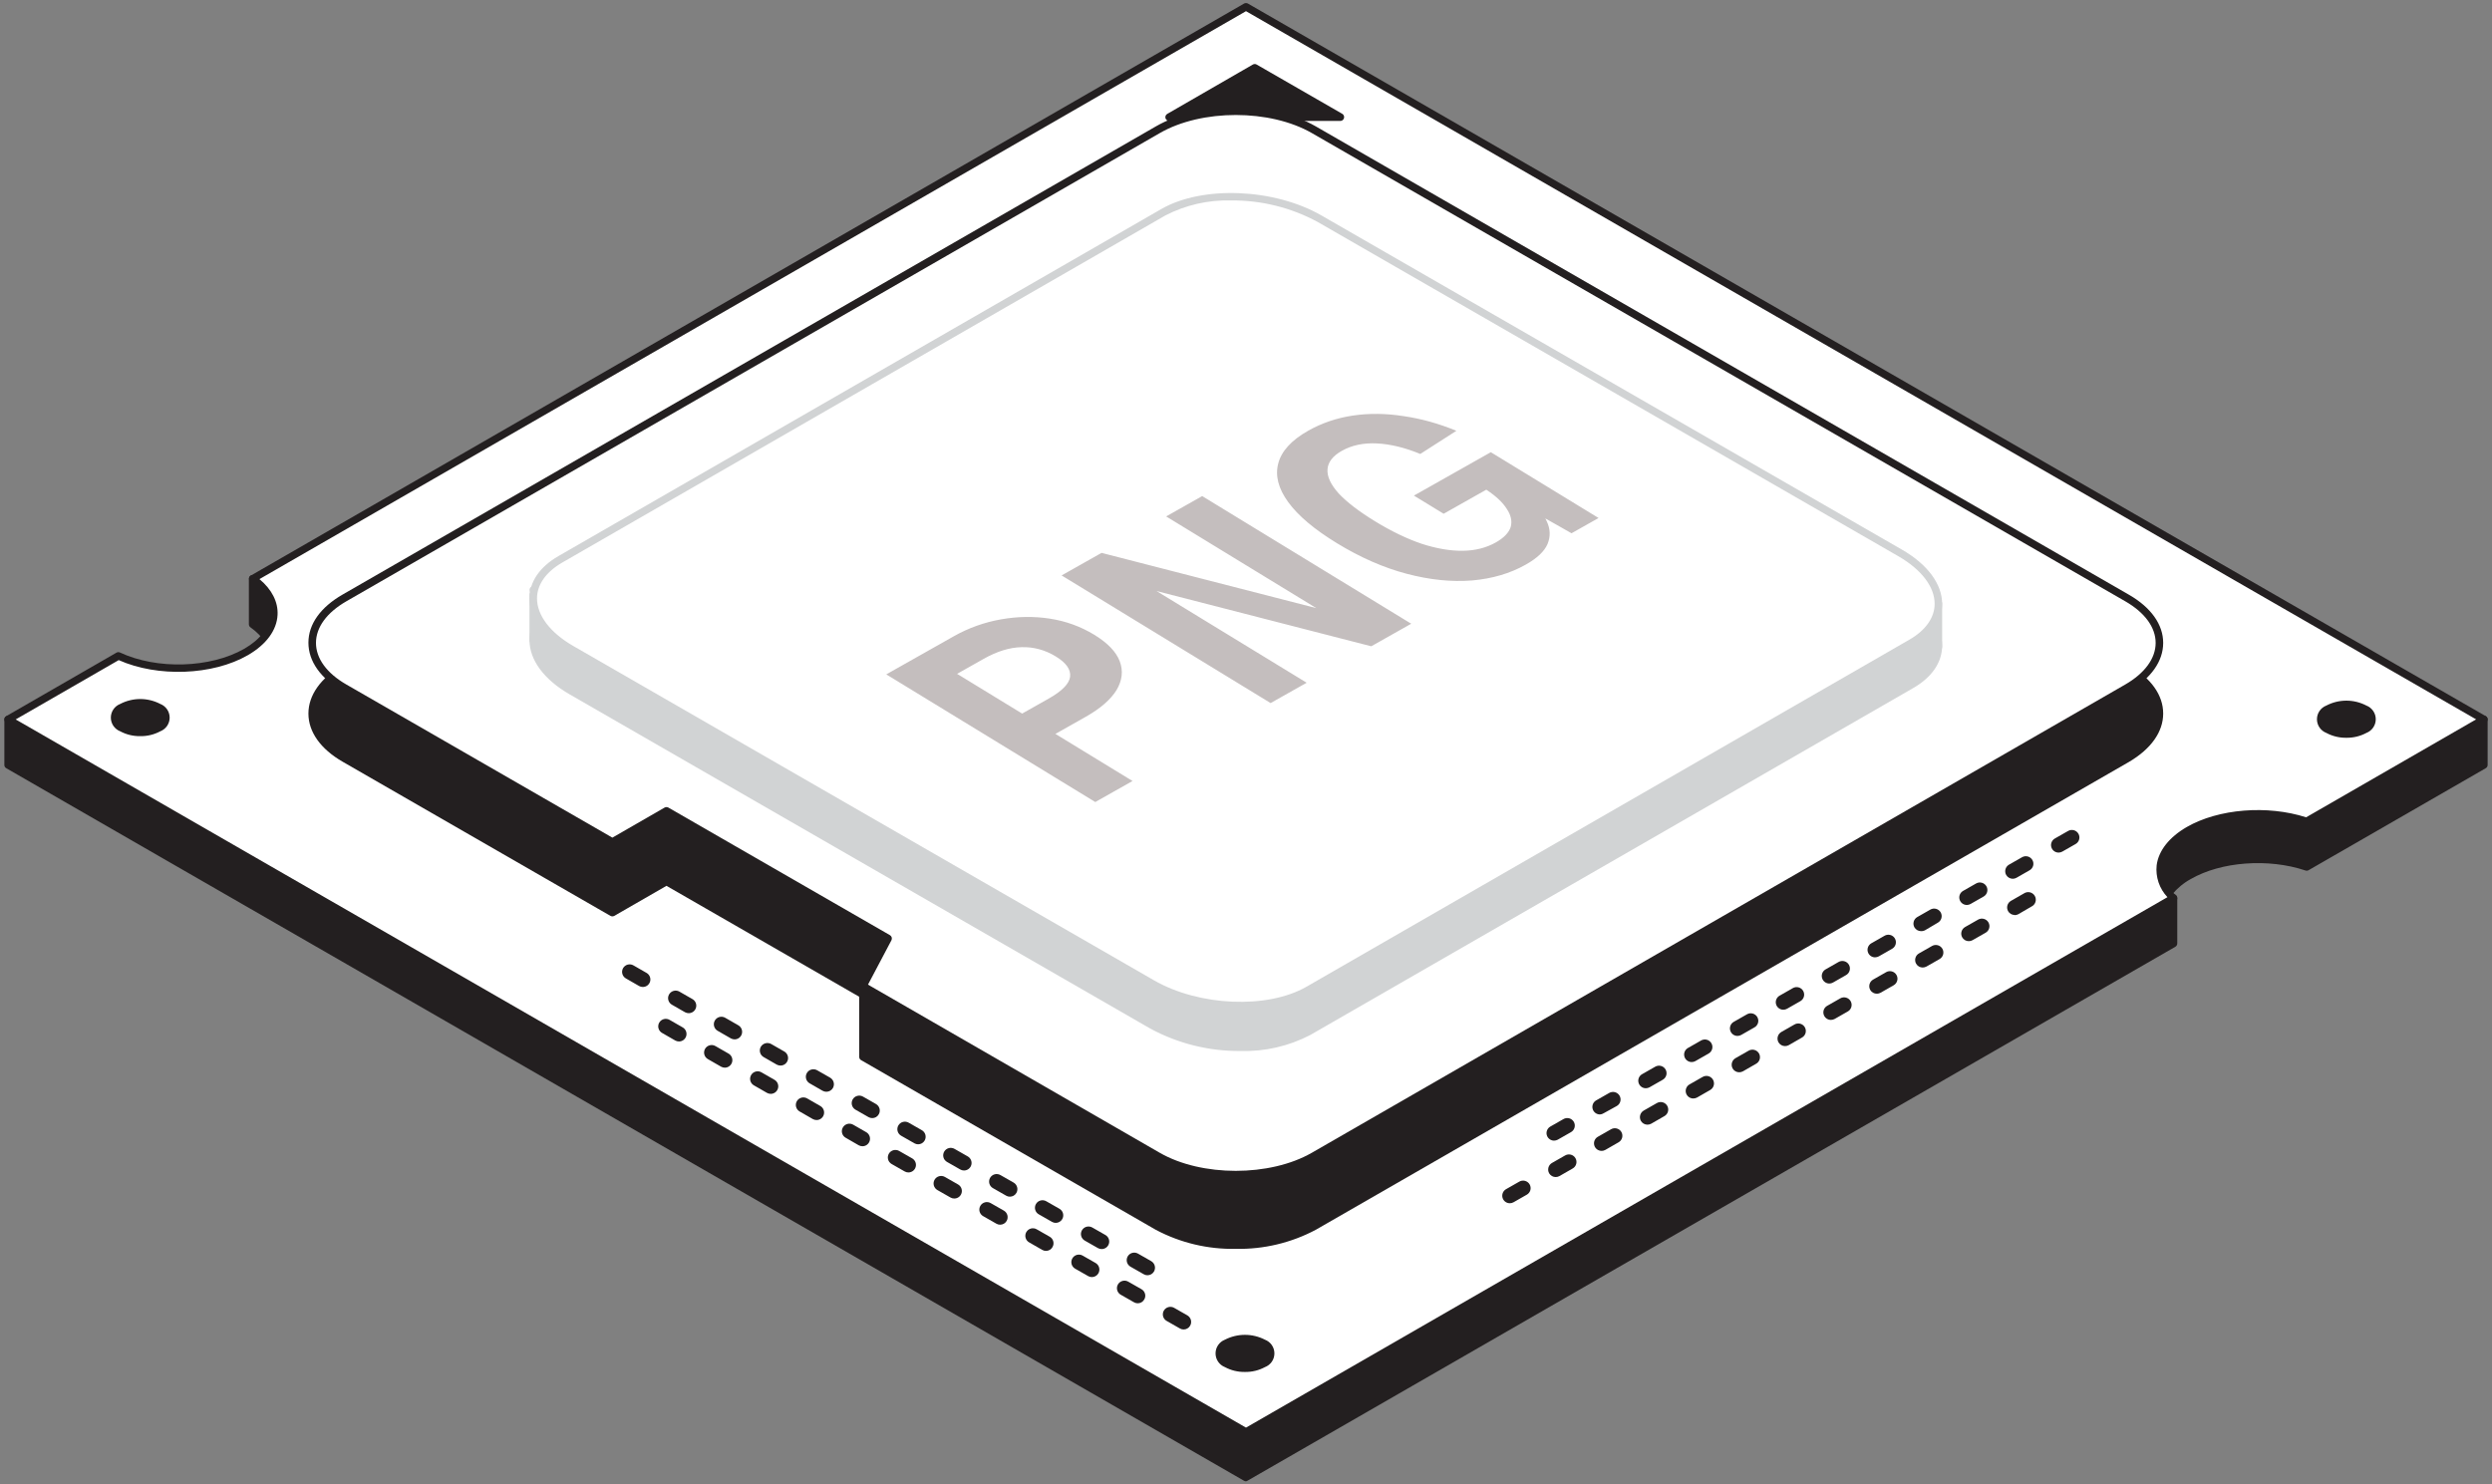 <svg width="282" height="168" viewBox="0 0 282 168" fill="none" xmlns="http://www.w3.org/2000/svg">
<rect x="0" y="0" width="282" height="168" fill="#808080" stroke="none"/>
<g clip-path="url(#clip0_1056_1125)">
<path d="M274.718 82.916L141 5.929L33.266 67.955L28.591 65.52V70.675C32.027 73.11 31.771 76.702 27.828 78.978C23.885 81.255 17.647 81.413 13.411 79.416L5.585 83.921L0.922 81.486V86.642L141 167.227L245.987 106.802V101.652L244.706 102.389C245.286 100.974 246.358 99.816 247.727 99.126C251.34 97.044 256.846 96.691 261.064 98.128L281.109 86.562V81.407L274.718 82.916Z" fill="#231F20"/>
<path d="M141 167.653C140.925 167.653 140.852 167.634 140.786 167.598L0.708 86.946C0.643 86.91 0.588 86.857 0.551 86.792C0.513 86.728 0.494 86.655 0.494 86.581V81.425C0.495 81.354 0.515 81.284 0.55 81.222C0.585 81.16 0.635 81.108 0.696 81.071C0.757 81.033 0.826 81.011 0.897 81.007C0.969 81.003 1.04 81.017 1.105 81.047L5.56 83.403L13.178 79.014C13.239 78.983 13.307 78.967 13.376 78.967C13.445 78.967 13.514 78.983 13.575 79.014C17.756 80.962 23.78 80.78 27.614 78.588C29.445 77.535 30.489 76.154 30.556 74.711C30.623 73.384 29.836 72.063 28.346 71.004C28.289 70.966 28.243 70.915 28.211 70.854C28.179 70.793 28.163 70.726 28.163 70.657V65.501C28.164 65.428 28.183 65.356 28.219 65.292C28.256 65.228 28.308 65.175 28.371 65.136C28.435 65.102 28.508 65.084 28.581 65.084C28.655 65.084 28.727 65.102 28.792 65.136L33.254 67.492L140.786 5.557C140.852 5.522 140.925 5.503 141 5.503C141.074 5.503 141.148 5.522 141.214 5.557L274.785 82.46L280.981 81.005C281.044 80.99 281.11 80.99 281.174 81.005C281.237 81.019 281.296 81.049 281.347 81.09C281.396 81.13 281.435 81.18 281.463 81.237C281.49 81.294 281.505 81.356 281.506 81.419V86.575C281.506 86.65 281.487 86.724 281.449 86.789C281.412 86.855 281.357 86.909 281.292 86.946L261.247 98.487C261.194 98.519 261.135 98.54 261.074 98.546C261.012 98.552 260.95 98.544 260.893 98.523C256.687 97.117 251.346 97.513 247.91 99.491C247.094 99.938 246.373 100.538 245.786 101.256C245.845 101.226 245.911 101.211 245.978 101.211C246.044 101.211 246.11 101.226 246.17 101.256C246.234 101.295 246.287 101.35 246.325 101.414C246.362 101.48 246.382 101.553 246.384 101.628V106.783C246.382 106.858 246.362 106.932 246.325 106.996C246.287 107.061 246.234 107.116 246.17 107.154L141.183 167.58C141.128 167.617 141.065 167.642 141 167.653ZM1.349 86.331L141 166.734L245.529 106.552V102.382L244.888 102.748C244.814 102.792 244.727 102.812 244.641 102.805C244.555 102.799 244.473 102.766 244.406 102.711C244.339 102.656 244.29 102.581 244.266 102.497C244.242 102.414 244.244 102.325 244.272 102.242C244.884 100.732 246.024 99.492 247.482 98.754C251.072 96.691 256.59 96.247 260.984 97.659L280.651 86.331V81.961L274.816 83.33C274.71 83.355 274.598 83.337 274.504 83.281L141 6.422L33.48 68.326C33.416 68.361 33.345 68.379 33.272 68.379C33.2 68.379 33.128 68.361 33.065 68.326L29.018 66.189V70.45C30.641 71.668 31.459 73.183 31.41 74.76C31.325 76.507 30.129 78.126 28.041 79.331C24.067 81.62 17.835 81.845 13.434 79.885L5.798 84.261C5.735 84.297 5.664 84.316 5.591 84.316C5.518 84.316 5.447 84.297 5.383 84.261L1.349 82.125V86.331Z" fill="#231F20"/>
<path d="M141 0.772L281.079 81.419L261.033 92.984C256.816 91.572 251.31 91.907 247.696 93.982C244.083 96.058 243.497 99.217 245.987 101.652L141 162.071L0.922 81.425L13.429 74.261C17.665 76.239 23.897 76.087 27.846 73.822C31.795 71.558 32.046 67.961 28.609 65.52L141 0.772Z" fill="white"/>
<path d="M141 162.521C140.925 162.521 140.852 162.502 140.786 162.466L0.708 81.79C0.643 81.753 0.588 81.701 0.551 81.637C0.513 81.572 0.494 81.499 0.494 81.425C0.493 81.349 0.512 81.275 0.55 81.21C0.588 81.144 0.642 81.091 0.708 81.053L13.196 73.859C13.258 73.827 13.326 73.811 13.395 73.811C13.464 73.811 13.532 73.827 13.593 73.859C17.774 75.806 23.799 75.624 27.632 73.433C29.463 72.379 30.507 70.998 30.574 69.561C30.641 68.228 29.854 66.907 28.365 65.848C28.305 65.807 28.258 65.753 28.226 65.689C28.194 65.625 28.178 65.554 28.181 65.483C28.186 65.412 28.207 65.343 28.245 65.283C28.282 65.222 28.334 65.172 28.395 65.136L140.786 0.401C140.852 0.365 140.925 0.347 141 0.347C141.074 0.347 141.148 0.365 141.214 0.401L281.292 81.053C281.357 81.089 281.411 81.142 281.449 81.207C281.487 81.271 281.506 81.344 281.506 81.419C281.506 81.493 281.487 81.568 281.449 81.633C281.412 81.699 281.357 81.753 281.292 81.79L261.247 93.355C261.194 93.386 261.134 93.406 261.073 93.412C261.012 93.418 260.951 93.411 260.893 93.392C256.687 91.986 251.346 92.381 247.91 94.359C246.158 95.364 245.096 96.679 244.919 98.06C244.864 98.677 244.957 99.299 245.189 99.873C245.422 100.447 245.787 100.959 246.256 101.366C246.301 101.412 246.336 101.469 246.358 101.531C246.378 101.593 246.386 101.66 246.378 101.725C246.369 101.789 246.345 101.851 246.309 101.906C246.273 101.961 246.226 102.007 246.17 102.041L141.183 162.466C141.126 162.498 141.064 162.516 141 162.521ZM1.776 81.425L141 161.578L245.273 101.542C244.82 101.062 244.476 100.492 244.265 99.868C244.055 99.243 243.982 98.581 244.052 97.927C244.266 96.277 245.48 94.743 247.464 93.599C251.053 91.535 256.571 91.091 260.966 92.503L280.205 81.419L141 1.265L29.36 65.544C30.757 66.707 31.484 68.125 31.41 69.586C31.325 71.333 30.129 72.952 28.041 74.157C24.067 76.446 17.835 76.671 13.434 74.711L1.776 81.425Z" fill="#231F20"/>
<path d="M132.303 13.263H151.677L141.99 7.682L132.303 13.263Z" fill="#231F20"/>
<path d="M151.677 13.689H132.303C132.208 13.689 132.117 13.658 132.042 13.601C131.967 13.543 131.913 13.463 131.888 13.373C131.863 13.282 131.869 13.185 131.906 13.098C131.943 13.011 132.007 12.939 132.089 12.892L141.776 7.304C141.841 7.266 141.915 7.245 141.99 7.245C142.065 7.245 142.139 7.266 142.203 7.304L151.89 12.88C151.972 12.926 152.037 12.999 152.073 13.086C152.109 13.173 152.116 13.27 152.092 13.361C152.068 13.454 152.015 13.536 151.94 13.596C151.865 13.655 151.772 13.688 151.677 13.689ZM133.896 12.837H150.083L141.99 8.175L133.896 12.837Z" fill="#231F20"/>
<path d="M141.001 158.639C140.945 158.64 140.89 158.625 140.842 158.596L7.283 81.7C7.233 81.672 7.192 81.632 7.163 81.583C7.134 81.535 7.119 81.479 7.119 81.423C7.119 81.366 7.134 81.311 7.163 81.262C7.192 81.213 7.233 81.173 7.283 81.146L13.997 77.281C14.071 77.243 14.155 77.232 14.235 77.25C19.961 78.662 26.516 77.932 30.936 75.424C33.292 74.061 34.812 72.283 35.208 70.408C35.349 69.663 35.326 68.896 35.14 68.16C34.955 67.424 34.611 66.738 34.134 66.147C34.107 66.111 34.088 66.07 34.079 66.026C34.069 65.981 34.069 65.936 34.079 65.892C34.089 65.848 34.107 65.806 34.133 65.769C34.16 65.733 34.193 65.702 34.232 65.679L140.842 4.261C140.891 4.234 140.945 4.22 141.001 4.22C141.056 4.22 141.111 4.234 141.159 4.261L274.719 81.146C274.769 81.173 274.81 81.213 274.839 81.262C274.868 81.311 274.883 81.366 274.883 81.423C274.883 81.479 274.868 81.535 274.839 81.583C274.81 81.632 274.769 81.672 274.719 81.7L260.124 90.087C260.06 90.123 259.984 90.136 259.911 90.124C254.472 89.193 248.606 90.039 244.596 92.346C240.69 94.598 239.231 97.861 240.787 100.867C240.825 100.939 240.834 101.023 240.811 101.102C240.788 101.18 240.736 101.247 240.665 101.287L141.172 158.578C141.123 158.616 141.063 158.637 141.001 158.639ZM8.083 81.426L141.001 157.951L240.085 100.904C238.578 97.647 240.159 94.208 244.279 91.81C248.399 89.412 254.356 88.566 259.905 89.491L273.944 81.42L141.001 4.87L34.842 66.02C35.303 66.662 35.628 67.392 35.796 68.165C35.964 68.938 35.972 69.736 35.819 70.512C35.385 72.594 33.804 74.468 31.247 75.947C26.724 78.522 20.046 79.314 14.199 77.913L8.083 81.426Z" fill="white"/>
<path d="M240.708 75.672L148.674 22.716C143.79 19.91 135.898 19.91 131.027 22.716L38.987 75.679C34.103 78.485 34.103 83.032 38.987 85.838L69.298 103.289L75.402 99.765L97.639 112.547V119.596L131.003 138.806C135.886 141.613 143.772 141.613 148.649 138.806L240.69 85.85C245.579 83.032 245.579 78.479 240.708 75.672Z" fill="#231F20"/>
<path d="M139.841 141.345C136.695 141.409 133.585 140.669 130.807 139.197L97.443 119.986C97.377 119.949 97.323 119.895 97.285 119.83C97.248 119.764 97.228 119.69 97.229 119.615V112.81L75.42 100.258L69.512 103.661C69.446 103.696 69.372 103.715 69.298 103.715C69.223 103.715 69.15 103.696 69.084 103.661L38.772 86.21C36.276 84.773 34.902 82.837 34.902 80.762C34.902 78.686 36.276 76.744 38.772 75.284L130.813 22.296C135.794 19.423 143.9 19.423 148.887 22.296L240.921 75.308C243.418 76.744 244.791 78.68 244.791 80.756C244.791 82.831 243.418 84.767 240.921 86.234L148.881 139.197C146.1 140.67 142.988 141.41 139.841 141.345ZM98.084 119.371L131.234 138.46C135.977 141.193 143.704 141.193 148.453 138.46L240.494 85.467C242.71 84.189 243.937 82.515 243.937 80.756C243.937 78.996 242.716 77.323 240.494 76.044L148.459 23.057C143.711 20.324 135.983 20.324 131.24 23.057L39.2 76.05C36.978 77.329 35.757 78.996 35.757 80.762C35.757 82.527 36.978 84.195 39.2 85.473L69.298 102.797L75.207 99.4C75.271 99.361 75.344 99.341 75.42 99.341C75.495 99.341 75.569 99.361 75.634 99.4L97.87 112.183C97.934 112.222 97.987 112.276 98.025 112.341C98.062 112.406 98.082 112.479 98.084 112.554V119.371Z" fill="#231F20"/>
<path d="M148.674 14.693L240.708 67.68C245.591 70.486 245.591 75.033 240.708 77.84L148.667 130.832C143.784 133.639 135.892 133.639 131.021 130.832L97.663 111.622L100.514 106.217L75.427 91.772L69.323 95.297L38.987 77.846C34.103 75.04 34.103 70.493 38.987 67.686L131.027 14.693C135.898 11.887 143.796 11.887 148.674 14.693Z" fill="white"/>
<path d="M139.841 133.353C136.695 133.413 133.586 132.674 130.807 131.204L97.443 112C97.347 111.946 97.275 111.856 97.244 111.75C97.213 111.644 97.226 111.53 97.278 111.434L99.939 106.388L75.42 92.272L69.512 95.674C69.446 95.71 69.372 95.729 69.298 95.729C69.223 95.729 69.15 95.71 69.084 95.674L38.772 78.217C36.276 76.781 34.902 74.845 34.902 72.739C34.902 70.633 36.276 68.728 38.772 67.291L130.813 14.298C135.794 11.431 143.9 11.431 148.887 14.298L240.921 67.315C243.418 68.752 244.791 70.688 244.791 72.763C244.791 74.839 243.418 76.775 240.921 78.242L148.881 131.204C146.099 132.675 142.988 133.414 139.841 133.353ZM98.224 111.44L131.234 130.468C135.977 133.201 143.704 133.201 148.453 130.468L240.494 77.475C242.71 76.196 243.937 74.522 243.937 72.763C243.937 71.004 242.716 69.33 240.494 68.052L148.459 15.065C143.711 12.332 135.983 12.332 131.24 15.065L39.2 68.052C36.978 69.33 35.757 71.004 35.757 72.763C35.757 74.522 36.978 76.202 39.2 77.475L69.298 94.804L75.207 91.401C75.272 91.366 75.345 91.347 75.42 91.347C75.495 91.347 75.568 91.366 75.634 91.401L100.715 105.846C100.809 105.902 100.878 105.991 100.909 106.096C100.939 106.201 100.929 106.314 100.88 106.412L98.224 111.44Z" fill="#231F20"/>
<path d="M216.293 77.492L148.058 116.771C143.522 119.383 135.6 119.06 130.356 116.041L64.703 78.223C59.466 75.21 58.898 70.644 63.433 68.033L131.663 28.754C136.198 26.143 144.121 26.465 149.364 29.484L215.054 67.303C220.255 70.316 220.822 74.869 216.293 77.492Z" fill="#D1D3D4"/>
<path d="M140.39 118.951C136.821 118.985 133.302 118.111 130.166 116.413L64.463 78.588C61.57 76.927 59.916 74.693 59.916 72.459C59.916 70.584 61.076 68.886 63.188 67.668L131.423 28.383C136.068 25.711 144.198 26.034 149.539 29.114L215.23 66.956C218.123 68.618 219.777 70.852 219.777 73.086C219.777 74.961 218.617 76.665 216.499 77.876L148.27 117.143C145.841 118.406 143.128 119.029 140.39 118.951ZM139.315 27.391C136.718 27.323 134.147 27.919 131.844 29.12L63.615 68.405C61.784 69.464 60.771 70.901 60.771 72.459C60.771 74.382 62.272 76.349 64.891 77.852L130.581 115.652C135.69 118.592 143.436 118.921 147.843 116.382L216.078 77.122C217.909 76.062 218.928 74.626 218.928 73.068C218.928 71.144 217.427 69.178 214.808 67.675L149.112 29.826C146.107 28.198 142.735 27.36 139.315 27.391Z" fill="#D1D3D4"/>
<path d="M219.349 73.249V68.301L215.412 70.608L219.349 73.249Z" fill="#D1D3D4"/>
<path d="M219.351 73.653C219.266 73.653 219.183 73.627 219.113 73.579L215.176 70.938C215.116 70.897 215.068 70.843 215.035 70.779C215.002 70.715 214.985 70.644 214.986 70.573C214.989 70.5 215.01 70.43 215.047 70.368C215.085 70.307 215.137 70.255 215.2 70.219L219.137 67.913C219.202 67.874 219.276 67.853 219.351 67.853C219.426 67.853 219.5 67.874 219.564 67.913C219.629 67.95 219.683 68.004 219.721 68.07C219.758 68.135 219.778 68.208 219.778 68.284V73.233C219.779 73.31 219.757 73.386 219.718 73.452C219.678 73.519 219.62 73.573 219.552 73.61C219.489 73.639 219.42 73.653 219.351 73.653ZM216.219 70.609L218.923 72.435V69.026L216.219 70.609Z" fill="#D1D3D4"/>
<path d="M265.544 83.069C267.145 83.069 268.443 82.322 268.443 81.401C268.443 80.48 267.145 79.733 265.544 79.733C263.943 79.733 262.645 80.48 262.645 81.401C262.645 82.322 263.943 83.069 265.544 83.069Z" fill="#231F20"/>
<path d="M265.519 83.501C264.73 83.514 263.95 83.325 263.255 82.953C262.942 82.831 262.672 82.619 262.483 82.342C262.293 82.066 262.191 81.739 262.191 81.404C262.191 81.068 262.293 80.741 262.483 80.465C262.672 80.188 262.942 79.976 263.255 79.855C263.954 79.489 264.731 79.299 265.519 79.299C266.308 79.299 267.085 79.489 267.784 79.855C268.097 79.976 268.366 80.188 268.556 80.465C268.746 80.741 268.847 81.068 268.847 81.404C268.847 81.739 268.746 82.066 268.556 82.342C268.366 82.619 268.097 82.831 267.784 82.953C267.088 83.325 266.308 83.513 265.519 83.501ZM265.519 80.159C264.882 80.146 264.252 80.295 263.688 80.591C263.526 80.664 263.386 80.777 263.28 80.918C263.173 81.06 263.103 81.225 263.078 81.401C263.078 81.687 263.31 82.009 263.688 82.216C264.258 82.496 264.884 82.642 265.519 82.642C266.154 82.642 266.781 82.496 267.35 82.216C267.753 81.979 267.961 81.687 267.961 81.401C267.935 81.225 267.866 81.06 267.759 80.918C267.653 80.777 267.512 80.664 267.35 80.591C266.786 80.295 266.156 80.147 265.519 80.159Z" fill="#231F20"/>
<path d="M140.878 154.846C142.479 154.846 143.777 154.1 143.777 153.179C143.777 152.258 142.479 151.511 140.878 151.511C139.276 151.511 137.979 152.258 137.979 153.179C137.979 154.1 139.276 154.846 140.878 154.846Z" fill="#231F20"/>
<path d="M140.879 155.278C140.09 155.292 139.31 155.103 138.615 154.73C138.302 154.607 138.034 154.394 137.845 154.117C137.655 153.84 137.555 153.513 137.555 153.178C137.555 152.843 137.655 152.516 137.845 152.239C138.034 151.962 138.302 151.748 138.615 151.626C139.315 151.266 140.091 151.078 140.879 151.078C141.667 151.078 142.444 151.266 143.144 151.626C143.459 151.746 143.731 151.959 143.922 152.236C144.113 152.513 144.215 152.842 144.215 153.178C144.215 153.515 144.113 153.843 143.922 154.12C143.731 154.397 143.459 154.61 143.144 154.73C142.449 155.103 141.669 155.292 140.879 155.278ZM140.879 151.936C140.243 151.922 139.613 152.068 139.048 152.362C138.645 152.6 138.438 152.892 138.438 153.178C138.438 153.464 138.67 153.787 139.048 153.988C139.617 154.271 140.244 154.419 140.879 154.419C141.515 154.419 142.142 154.271 142.711 153.988C143.12 153.756 143.352 153.464 143.352 153.178C143.352 152.892 143.12 152.6 142.711 152.362C142.146 152.068 141.516 151.922 140.879 151.936Z" fill="#231F20"/>
<path d="M15.895 82.885C17.497 82.885 18.795 82.139 18.795 81.218C18.795 80.297 17.497 79.55 15.895 79.55C14.294 79.55 12.996 80.297 12.996 81.218C12.996 82.139 14.294 82.885 15.895 82.885Z" fill="#231F20"/>
<path d="M15.871 83.317C15.082 83.331 14.302 83.142 13.606 82.77C13.293 82.648 13.024 82.435 12.834 82.159C12.645 81.883 12.543 81.555 12.543 81.221C12.543 80.885 12.645 80.558 12.834 80.282C13.024 80.005 13.293 79.793 13.606 79.671C14.305 79.307 15.082 79.116 15.871 79.116C16.66 79.116 17.437 79.307 18.136 79.671C18.449 79.793 18.718 80.005 18.908 80.282C19.097 80.558 19.199 80.885 19.199 81.221C19.199 81.555 19.097 81.883 18.908 82.159C18.718 82.435 18.449 82.648 18.136 82.77C17.44 83.143 16.66 83.331 15.871 83.317ZM15.871 79.976C15.234 79.963 14.604 80.112 14.04 80.408C13.86 80.455 13.7 80.56 13.586 80.707C13.473 80.854 13.411 81.035 13.411 81.221C13.411 81.406 13.473 81.587 13.586 81.734C13.7 81.881 13.86 81.986 14.04 82.033C14.609 82.313 15.236 82.459 15.871 82.459C16.506 82.459 17.133 82.313 17.702 82.033C17.886 81.99 18.051 81.887 18.169 81.74C18.286 81.592 18.351 81.409 18.351 81.221C18.351 81.032 18.286 80.849 18.169 80.701C18.051 80.553 17.886 80.45 17.702 80.408C17.138 80.111 16.508 79.963 15.871 79.976Z" fill="#231F20"/>
<path d="M133.937 150.47C133.789 150.471 133.643 150.43 133.516 150.354L132.033 149.508C131.934 149.454 131.846 149.38 131.775 149.292C131.704 149.203 131.652 149.101 131.62 148.992C131.589 148.883 131.581 148.769 131.595 148.657C131.608 148.544 131.645 148.436 131.701 148.337C131.757 148.239 131.833 148.153 131.923 148.084C132.014 148.015 132.117 147.965 132.227 147.936C132.336 147.907 132.451 147.901 132.564 147.917C132.676 147.933 132.784 147.971 132.882 148.029L134.365 148.875C134.56 148.988 134.703 149.174 134.763 149.391C134.822 149.609 134.793 149.841 134.682 150.038C134.608 150.169 134.5 150.279 134.369 150.355C134.238 150.431 134.089 150.471 133.937 150.47ZM128.749 147.506C128.599 147.506 128.451 147.466 128.322 147.39L126.839 146.544C126.739 146.49 126.651 146.416 126.58 146.327C126.51 146.239 126.457 146.137 126.426 146.028C126.395 145.919 126.386 145.805 126.4 145.692C126.414 145.58 126.45 145.471 126.507 145.373C126.563 145.275 126.638 145.188 126.729 145.12C126.819 145.051 126.922 145 127.032 144.972C127.142 144.943 127.256 144.936 127.369 144.952C127.481 144.969 127.589 145.006 127.687 145.065L129.17 145.911C129.269 145.966 129.354 146.04 129.424 146.128C129.493 146.216 129.543 146.318 129.573 146.426C129.603 146.534 129.61 146.647 129.596 146.758C129.581 146.87 129.545 146.977 129.488 147.073C129.415 147.205 129.308 147.315 129.178 147.391C129.048 147.467 128.9 147.507 128.749 147.506ZM123.555 144.541C123.406 144.541 123.261 144.501 123.134 144.426L121.65 143.58C121.458 143.465 121.319 143.28 121.262 143.064C121.206 142.849 121.237 142.619 121.348 142.425C121.459 142.231 121.641 142.089 121.857 142.028C122.072 141.968 122.302 141.993 122.499 142.1L123.982 142.947C124.177 143.06 124.32 143.245 124.38 143.463C124.439 143.681 124.411 143.913 124.299 144.109C124.226 144.241 124.117 144.351 123.986 144.426C123.855 144.502 123.706 144.542 123.555 144.541ZM118.366 141.577C118.216 141.578 118.069 141.537 117.939 141.461L116.456 140.609C116.358 140.553 116.273 140.479 116.204 140.39C116.136 140.301 116.086 140.199 116.057 140.091C116.027 139.983 116.02 139.87 116.035 139.759C116.049 139.648 116.085 139.541 116.142 139.443C116.198 139.346 116.272 139.261 116.361 139.193C116.45 139.125 116.552 139.075 116.661 139.045C116.77 139.016 116.883 139.009 116.994 139.023C117.105 139.037 117.213 139.074 117.31 139.13L118.794 139.976C118.989 140.089 119.132 140.276 119.19 140.493C119.248 140.711 119.218 140.943 119.105 141.139C119.033 141.271 118.927 141.383 118.797 141.459C118.666 141.537 118.518 141.578 118.366 141.577ZM113.172 138.613C113.024 138.612 112.878 138.572 112.751 138.497L111.268 137.651C111.168 137.597 111.08 137.523 111.009 137.434C110.939 137.346 110.886 137.244 110.855 137.135C110.824 137.026 110.815 136.912 110.829 136.799C110.843 136.687 110.879 136.578 110.936 136.48C110.992 136.382 111.067 136.295 111.158 136.227C111.248 136.158 111.351 136.107 111.461 136.079C111.571 136.05 111.685 136.043 111.798 136.059C111.91 136.076 112.018 136.113 112.116 136.172L113.599 137.018C113.795 137.131 113.937 137.317 113.997 137.534C114.056 137.752 114.028 137.984 113.917 138.18C113.843 138.313 113.734 138.422 113.604 138.498C113.472 138.574 113.323 138.613 113.172 138.613ZM107.984 135.648C107.834 135.649 107.686 135.609 107.556 135.533L106.073 134.687C105.976 134.631 105.891 134.556 105.822 134.467C105.753 134.379 105.703 134.277 105.674 134.169C105.645 134.06 105.637 133.948 105.652 133.836C105.666 133.725 105.703 133.618 105.759 133.521C105.815 133.423 105.889 133.339 105.979 133.27C106.068 133.202 106.17 133.152 106.278 133.123C106.387 133.094 106.5 133.086 106.612 133.101C106.723 133.115 106.83 133.151 106.928 133.207L108.411 134.053C108.576 134.146 108.706 134.291 108.78 134.466C108.853 134.64 108.866 134.833 108.818 135.016C108.769 135.199 108.66 135.36 108.509 135.475C108.358 135.589 108.174 135.65 107.984 135.648ZM102.789 132.696C102.641 132.695 102.496 132.656 102.368 132.58L100.885 131.734C100.693 131.62 100.553 131.435 100.497 131.219C100.441 131.003 100.471 130.774 100.582 130.58C100.693 130.386 100.876 130.244 101.091 130.183C101.307 130.123 101.537 130.148 101.733 130.255L103.217 131.101C103.382 131.194 103.511 131.339 103.585 131.513C103.659 131.687 103.672 131.881 103.623 132.064C103.574 132.247 103.466 132.408 103.315 132.523C103.163 132.637 102.979 132.698 102.789 132.696ZM97.601 129.732C97.451 129.732 97.305 129.694 97.174 129.622L95.697 128.77C95.599 128.715 95.513 128.641 95.443 128.553C95.374 128.464 95.324 128.363 95.294 128.255C95.264 128.147 95.257 128.033 95.271 127.923C95.286 127.811 95.322 127.704 95.379 127.607C95.492 127.411 95.678 127.268 95.896 127.209C96.115 127.149 96.349 127.179 96.545 127.291L98.028 128.143C98.191 128.237 98.317 128.382 98.388 128.555C98.46 128.728 98.473 128.92 98.424 129.101C98.375 129.281 98.268 129.441 98.12 129.555C97.971 129.669 97.788 129.731 97.601 129.732ZM92.413 126.767C92.263 126.767 92.117 126.73 91.985 126.658L90.502 125.806C90.403 125.751 90.315 125.678 90.244 125.589C90.173 125.501 90.121 125.398 90.09 125.289C90.058 125.181 90.05 125.067 90.064 124.954C90.077 124.841 90.114 124.733 90.17 124.635C90.226 124.537 90.302 124.45 90.392 124.381C90.483 124.313 90.586 124.262 90.696 124.233C90.805 124.205 90.92 124.198 91.033 124.214C91.145 124.23 91.253 124.268 91.351 124.327L92.834 125.179C92.996 125.272 93.122 125.417 93.193 125.589C93.265 125.762 93.278 125.953 93.23 126.133C93.182 126.313 93.077 126.473 92.929 126.588C92.781 126.702 92.6 126.766 92.413 126.767ZM87.218 123.803C87.071 123.802 86.926 123.764 86.797 123.693L85.314 122.841C85.216 122.787 85.13 122.712 85.061 122.624C84.992 122.536 84.941 122.434 84.912 122.326C84.882 122.218 84.874 122.105 84.888 121.994C84.903 121.883 84.94 121.775 84.996 121.679C85.109 121.483 85.295 121.339 85.513 121.28C85.733 121.22 85.966 121.25 86.162 121.362L87.645 122.214C87.808 122.309 87.934 122.453 88.006 122.626C88.077 122.799 88.09 122.991 88.041 123.172C87.992 123.353 87.885 123.512 87.737 123.627C87.588 123.74 87.406 123.802 87.218 123.803ZM82.03 120.839C81.88 120.839 81.734 120.801 81.603 120.729L80.119 119.877C80.02 119.823 79.932 119.749 79.861 119.66C79.79 119.572 79.738 119.47 79.707 119.361C79.676 119.252 79.667 119.138 79.681 119.025C79.695 118.913 79.731 118.804 79.787 118.706C79.844 118.608 79.919 118.521 80.01 118.453C80.1 118.384 80.203 118.333 80.313 118.305C80.423 118.276 80.537 118.269 80.65 118.285C80.762 118.302 80.87 118.339 80.968 118.398L82.451 119.25C82.613 119.344 82.739 119.488 82.811 119.66C82.883 119.833 82.895 120.024 82.847 120.204C82.8 120.385 82.694 120.545 82.546 120.659C82.399 120.774 82.217 120.837 82.03 120.839ZM76.835 117.874C76.688 117.873 76.543 117.836 76.414 117.765L74.931 116.913C74.832 116.858 74.744 116.785 74.673 116.696C74.602 116.608 74.55 116.505 74.519 116.396C74.487 116.287 74.479 116.174 74.493 116.061C74.506 115.948 74.543 115.84 74.599 115.741C74.655 115.643 74.731 115.557 74.821 115.488C74.912 115.419 75.015 115.369 75.125 115.34C75.234 115.312 75.349 115.305 75.462 115.321C75.574 115.337 75.682 115.375 75.78 115.433L77.263 116.286C77.425 116.38 77.552 116.524 77.623 116.698C77.694 116.871 77.707 117.062 77.658 117.243C77.609 117.424 77.503 117.583 77.354 117.698C77.205 117.812 77.023 117.874 76.835 117.874Z" fill="#231F20"/>
<path d="M129.848 144.333C129.7 144.333 129.554 144.293 129.427 144.218L127.943 143.372C127.843 143.317 127.756 143.244 127.685 143.155C127.614 143.067 127.562 142.965 127.531 142.855C127.5 142.746 127.491 142.633 127.505 142.52C127.519 142.407 127.555 142.299 127.611 142.2C127.668 142.102 127.743 142.016 127.834 141.947C127.924 141.878 128.026 141.828 128.137 141.799C128.247 141.771 128.361 141.764 128.474 141.78C128.586 141.796 128.694 141.835 128.792 141.892L130.275 142.738C130.47 142.852 130.613 143.037 130.672 143.255C130.732 143.473 130.703 143.704 130.593 143.901C130.518 144.033 130.41 144.143 130.279 144.219C130.148 144.294 129.999 144.334 129.848 144.333ZM124.66 141.369C124.509 141.37 124.362 141.329 124.232 141.253L122.749 140.407C122.651 140.351 122.566 140.277 122.498 140.188C122.429 140.099 122.379 139.998 122.35 139.889C122.321 139.781 122.313 139.668 122.327 139.557C122.342 139.446 122.379 139.339 122.435 139.242C122.491 139.145 122.565 139.06 122.654 138.991C122.744 138.923 122.845 138.873 122.954 138.843C123.062 138.814 123.176 138.807 123.287 138.822C123.398 138.836 123.506 138.872 123.604 138.928L125.087 139.774C125.252 139.867 125.382 140.012 125.455 140.186C125.529 140.36 125.542 140.554 125.493 140.737C125.445 140.92 125.336 141.081 125.185 141.195C125.034 141.31 124.849 141.371 124.66 141.369ZM119.465 138.405C119.317 138.405 119.172 138.364 119.044 138.289L117.561 137.443C117.461 137.389 117.373 137.315 117.302 137.226C117.231 137.138 117.179 137.036 117.148 136.927C117.117 136.818 117.108 136.704 117.122 136.591C117.136 136.479 117.172 136.37 117.229 136.272C117.285 136.174 117.361 136.087 117.451 136.018C117.541 135.95 117.644 135.899 117.754 135.871C117.864 135.842 117.978 135.835 118.091 135.852C118.203 135.868 118.311 135.906 118.409 135.964L119.892 136.81C120.088 136.923 120.231 137.109 120.29 137.327C120.35 137.544 120.32 137.776 120.21 137.972C120.135 138.105 120.027 138.214 119.897 138.29C119.765 138.366 119.617 138.406 119.465 138.405ZM114.277 135.44C114.128 135.441 113.983 135.401 113.856 135.325L112.372 134.478C112.272 134.424 112.185 134.351 112.114 134.262C112.043 134.174 111.991 134.072 111.96 133.963C111.929 133.853 111.92 133.74 111.934 133.627C111.948 133.514 111.984 133.406 112.04 133.307C112.097 133.209 112.172 133.123 112.263 133.054C112.353 132.985 112.455 132.935 112.565 132.906C112.676 132.878 112.79 132.871 112.903 132.887C113.015 132.903 113.123 132.942 113.221 132.999L114.704 133.845C114.899 133.959 115.042 134.144 115.101 134.362C115.161 134.58 115.132 134.811 115.021 135.008C114.947 135.14 114.839 135.25 114.708 135.326C114.577 135.401 114.428 135.441 114.277 135.44ZM109.089 132.476C108.938 132.477 108.791 132.436 108.661 132.36L107.178 131.514C107.078 131.46 106.991 131.386 106.919 131.297C106.848 131.209 106.796 131.108 106.765 130.999C106.734 130.889 106.726 130.775 106.739 130.663C106.753 130.55 106.789 130.442 106.846 130.343C106.902 130.245 106.978 130.159 107.068 130.09C107.158 130.021 107.261 129.97 107.371 129.942C107.481 129.913 107.595 129.907 107.708 129.923C107.821 129.939 107.929 129.977 108.026 130.035L109.51 130.881C109.674 130.974 109.804 131.118 109.877 131.292C109.951 131.465 109.965 131.658 109.917 131.841C109.869 132.023 109.761 132.184 109.611 132.299C109.461 132.414 109.278 132.477 109.089 132.476ZM103.894 129.512C103.746 129.512 103.6 129.471 103.473 129.396L101.99 128.55C101.89 128.496 101.802 128.422 101.731 128.333C101.66 128.245 101.608 128.143 101.577 128.034C101.546 127.925 101.537 127.811 101.551 127.698C101.565 127.586 101.601 127.477 101.658 127.379C101.714 127.281 101.789 127.194 101.88 127.125C101.97 127.057 102.073 127.006 102.183 126.978C102.293 126.949 102.407 126.942 102.52 126.959C102.632 126.974 102.74 127.013 102.838 127.071L104.321 127.917C104.517 128.03 104.66 128.216 104.719 128.434C104.779 128.651 104.749 128.883 104.639 129.079C104.564 129.211 104.456 129.321 104.326 129.397C104.194 129.473 104.045 129.513 103.894 129.512ZM98.706 126.547C98.556 126.548 98.408 126.508 98.278 126.432L96.795 125.585C96.603 125.471 96.464 125.286 96.407 125.07C96.35 124.854 96.381 124.625 96.492 124.431C96.603 124.237 96.786 124.095 97.002 124.034C97.216 123.974 97.447 123.999 97.644 124.106L99.127 124.952C99.323 125.065 99.468 125.25 99.527 125.468C99.587 125.687 99.557 125.919 99.444 126.115C99.372 126.247 99.265 126.357 99.135 126.433C99.005 126.509 98.856 126.548 98.706 126.547ZM93.511 123.565C93.364 123.564 93.219 123.526 93.09 123.455L91.607 122.603C91.415 122.488 91.275 122.303 91.219 122.087C91.162 121.872 91.192 121.642 91.304 121.449C91.415 121.255 91.598 121.112 91.813 121.052C92.028 120.991 92.259 121.017 92.455 121.124L93.939 121.97C94.135 122.084 94.277 122.271 94.337 122.49C94.396 122.708 94.367 122.941 94.256 123.138C94.18 123.269 94.072 123.377 93.941 123.451C93.811 123.526 93.662 123.565 93.511 123.565ZM88.323 120.6C88.174 120.6 88.026 120.562 87.896 120.491L86.412 119.638C86.216 119.526 86.072 119.341 86.012 119.123C85.953 118.905 85.983 118.672 86.095 118.476C86.21 118.281 86.397 118.138 86.616 118.079C86.835 118.02 87.069 118.049 87.267 118.159L88.744 119.005C88.909 119.098 89.038 119.242 89.112 119.416C89.186 119.59 89.2 119.783 89.151 119.965C89.103 120.147 88.996 120.309 88.846 120.424C88.696 120.539 88.512 120.601 88.323 120.6ZM83.129 117.636C82.981 117.635 82.836 117.598 82.707 117.526L81.224 116.674C81.124 116.62 81.037 116.546 80.965 116.457C80.895 116.369 80.843 116.268 80.812 116.159C80.781 116.049 80.772 115.935 80.785 115.823C80.799 115.71 80.835 115.602 80.892 115.503C80.948 115.405 81.024 115.319 81.114 115.25C81.205 115.181 81.307 115.13 81.417 115.102C81.528 115.073 81.642 115.067 81.755 115.083C81.867 115.099 81.975 115.137 82.073 115.195L83.556 116.047C83.718 116.142 83.845 116.286 83.916 116.459C83.987 116.632 84 116.824 83.951 117.005C83.903 117.185 83.796 117.345 83.647 117.459C83.499 117.573 83.316 117.635 83.129 117.636ZM77.94 114.672C77.791 114.672 77.644 114.634 77.513 114.562L76.03 113.71C75.833 113.597 75.689 113.41 75.631 113.192C75.571 112.973 75.602 112.74 75.716 112.544C75.828 112.348 76.016 112.205 76.235 112.146C76.454 112.087 76.688 112.117 76.884 112.231L78.368 113.083C78.53 113.177 78.656 113.322 78.728 113.495C78.799 113.668 78.811 113.86 78.763 114.04C78.714 114.221 78.608 114.381 78.459 114.495C78.31 114.609 78.128 114.671 77.94 114.672ZM72.746 111.707C72.598 111.707 72.454 111.669 72.325 111.598L70.841 110.745C70.741 110.691 70.654 110.618 70.583 110.529C70.512 110.44 70.46 110.339 70.429 110.23C70.398 110.12 70.389 110.006 70.403 109.894C70.417 109.781 70.453 109.673 70.509 109.574C70.566 109.476 70.641 109.39 70.732 109.321C70.822 109.252 70.924 109.202 71.034 109.173C71.145 109.145 71.259 109.138 71.372 109.154C71.484 109.17 71.592 109.208 71.69 109.266L73.173 110.118C73.335 110.213 73.462 110.358 73.533 110.531C73.605 110.703 73.617 110.895 73.569 111.076C73.52 111.257 73.413 111.416 73.264 111.531C73.116 111.644 72.933 111.707 72.746 111.707Z" fill="#231F20"/>
<path d="M170.855 136.183C170.665 136.184 170.482 136.122 170.331 136.007C170.182 135.892 170.074 135.73 170.026 135.548C169.978 135.366 169.992 135.173 170.065 134.999C170.139 134.825 170.269 134.681 170.433 134.588L171.917 133.742C172.014 133.684 172.122 133.646 172.235 133.63C172.348 133.614 172.462 133.621 172.572 133.649C172.681 133.678 172.785 133.728 172.875 133.797C172.965 133.866 173.041 133.952 173.097 134.05C173.154 134.149 173.19 134.257 173.203 134.37C173.217 134.482 173.209 134.596 173.178 134.705C173.147 134.814 173.095 134.916 173.023 135.005C172.952 135.094 172.865 135.167 172.765 135.221L171.282 136.068C171.152 136.144 171.005 136.184 170.855 136.183ZM176.049 133.219C175.898 133.219 175.75 133.18 175.619 133.106C175.489 133.031 175.38 132.923 175.304 132.793C175.193 132.596 175.165 132.362 175.224 132.144C175.283 131.925 175.426 131.738 175.622 131.624L177.105 130.778C177.203 130.72 177.311 130.682 177.423 130.665C177.536 130.65 177.65 130.656 177.76 130.685C177.87 130.713 177.973 130.764 178.063 130.833C178.154 130.902 178.229 130.988 178.285 131.086C178.342 131.185 178.378 131.293 178.392 131.406C178.406 131.518 178.397 131.632 178.366 131.741C178.335 131.85 178.283 131.952 178.212 132.04C178.141 132.129 178.053 132.203 177.953 132.257L176.47 133.109C176.341 133.18 176.197 133.218 176.049 133.219ZM181.237 130.254C181.048 130.255 180.864 130.193 180.714 130.078C180.565 129.963 180.457 129.802 180.409 129.619C180.361 129.437 180.375 129.244 180.448 129.07C180.522 128.896 180.651 128.752 180.816 128.66L182.299 127.814C182.397 127.755 182.505 127.717 182.617 127.701C182.73 127.685 182.844 127.692 182.954 127.72C183.064 127.749 183.167 127.8 183.258 127.868C183.348 127.937 183.424 128.024 183.48 128.122C183.537 128.22 183.573 128.329 183.586 128.441C183.6 128.554 183.592 128.668 183.56 128.777C183.529 128.886 183.477 128.988 183.406 129.076C183.335 129.165 183.247 129.239 183.148 129.293L181.665 130.145C181.534 130.219 181.387 130.258 181.237 130.261V130.254ZM186.432 127.29C186.281 127.291 186.133 127.252 186.002 127.177C185.871 127.102 185.763 126.994 185.687 126.864C185.576 126.667 185.547 126.434 185.606 126.215C185.666 125.997 185.808 125.81 186.004 125.695L187.488 124.849C187.585 124.791 187.693 124.753 187.806 124.737C187.919 124.721 188.033 124.728 188.143 124.756C188.252 124.785 188.356 124.835 188.446 124.904C188.536 124.973 188.612 125.059 188.668 125.157C188.725 125.256 188.761 125.364 188.774 125.477C188.788 125.589 188.78 125.703 188.749 125.812C188.718 125.921 188.666 126.023 188.594 126.112C188.523 126.201 188.436 126.274 188.336 126.328L186.853 127.181C186.724 127.251 186.579 127.289 186.432 127.29ZM191.62 124.326C191.43 124.328 191.246 124.266 191.094 124.152C190.944 124.037 190.835 123.876 190.786 123.693C190.737 123.511 190.751 123.317 190.824 123.143C190.898 122.968 191.027 122.824 191.193 122.731L192.676 121.885C192.873 121.772 193.106 121.741 193.325 121.8C193.545 121.859 193.731 122.002 193.845 122.198C193.958 122.394 193.989 122.628 193.93 122.846C193.871 123.065 193.727 123.251 193.531 123.364L192.047 124.216C191.917 124.288 191.77 124.325 191.62 124.326ZM196.814 121.361C196.664 121.362 196.515 121.323 196.385 121.248C196.254 121.173 196.145 121.066 196.07 120.935C195.959 120.738 195.929 120.505 195.989 120.286C196.048 120.068 196.191 119.881 196.387 119.767L197.87 118.921C197.968 118.862 198.076 118.824 198.188 118.808C198.301 118.792 198.415 118.799 198.525 118.827C198.635 118.856 198.738 118.907 198.829 118.975C198.919 119.044 198.995 119.131 199.051 119.229C199.108 119.327 199.144 119.436 199.157 119.548C199.171 119.661 199.163 119.775 199.131 119.884C199.1 119.992 199.048 120.095 198.977 120.183C198.906 120.272 198.818 120.346 198.719 120.4L197.236 121.252C197.107 121.322 196.962 121.36 196.814 121.361ZM202.003 118.397C201.852 118.398 201.704 118.359 201.573 118.284C201.442 118.209 201.334 118.101 201.258 117.971C201.147 117.774 201.118 117.541 201.177 117.322C201.237 117.104 201.38 116.917 201.575 116.802L203.059 115.956C203.156 115.898 203.264 115.86 203.377 115.844C203.49 115.828 203.604 115.834 203.714 115.863C203.824 115.892 203.927 115.942 204.017 116.011C204.107 116.08 204.183 116.166 204.239 116.264C204.296 116.363 204.332 116.471 204.345 116.584C204.359 116.696 204.351 116.81 204.32 116.919C204.289 117.028 204.236 117.13 204.165 117.219C204.095 117.308 204.007 117.381 203.907 117.435L202.424 118.288C202.295 118.359 202.15 118.397 202.003 118.397ZM207.191 115.433C207.002 115.433 206.818 115.371 206.668 115.256C206.518 115.141 206.411 114.98 206.363 114.797C206.315 114.615 206.329 114.422 206.402 114.248C206.476 114.075 206.605 113.93 206.77 113.838L208.253 112.992C208.451 112.88 208.685 112.85 208.904 112.91C209.123 112.97 209.31 113.114 209.422 113.311C209.534 113.508 209.564 113.742 209.504 113.96C209.444 114.179 209.299 114.365 209.102 114.477L207.618 115.323C207.488 115.395 207.341 115.433 207.191 115.433ZM212.385 112.468C212.235 112.469 212.086 112.43 211.956 112.355C211.825 112.28 211.716 112.173 211.641 112.042C211.53 111.845 211.501 111.612 211.56 111.393C211.619 111.175 211.762 110.988 211.958 110.874L213.441 110.028C213.539 109.972 213.647 109.936 213.759 109.922C213.871 109.908 213.983 109.916 214.092 109.946C214.201 109.976 214.303 110.026 214.391 110.095C214.48 110.164 214.555 110.25 214.61 110.347C214.666 110.444 214.702 110.552 214.716 110.664C214.73 110.775 214.722 110.888 214.692 110.996C214.662 111.104 214.612 111.205 214.543 111.294C214.474 111.383 214.388 111.457 214.29 111.513L212.807 112.359C212.687 112.425 212.553 112.462 212.416 112.468H212.385ZM217.574 109.504C217.424 109.504 217.277 109.465 217.147 109.39C217.017 109.315 216.91 109.208 216.835 109.078C216.722 108.881 216.692 108.647 216.752 108.428C216.811 108.209 216.955 108.022 217.153 107.909L218.636 107.063C218.834 106.951 219.067 106.921 219.287 106.982C219.506 107.041 219.692 107.186 219.805 107.383C219.917 107.579 219.947 107.813 219.887 108.032C219.827 108.25 219.682 108.436 219.484 108.548L218.001 109.394C217.87 109.466 217.723 109.503 217.574 109.504ZM222.793 106.521C222.641 106.522 222.492 106.482 222.361 106.406C222.23 106.33 222.122 106.221 222.048 106.089C221.937 105.893 221.908 105.661 221.968 105.443C222.027 105.226 222.17 105.04 222.365 104.927L223.849 104.081C223.946 104.025 224.054 103.989 224.166 103.975C224.278 103.961 224.391 103.969 224.499 103.999C224.608 104.029 224.71 104.079 224.798 104.148C224.887 104.217 224.962 104.303 225.017 104.4C225.073 104.498 225.109 104.605 225.123 104.717C225.137 104.828 225.129 104.941 225.099 105.049C225.069 105.157 225.019 105.258 224.95 105.347C224.881 105.436 224.795 105.51 224.697 105.566L223.214 106.412C223.085 106.482 222.94 106.52 222.793 106.521ZM227.981 103.557C227.831 103.557 227.684 103.518 227.554 103.443C227.424 103.368 227.317 103.261 227.242 103.131C227.129 102.934 227.099 102.7 227.159 102.482C227.219 102.262 227.363 102.076 227.56 101.962L229.037 101.116C229.135 101.05 229.246 101.006 229.362 100.985C229.478 100.963 229.597 100.966 229.712 100.993C229.827 101.02 229.935 101.07 230.03 101.141C230.125 101.211 230.204 101.299 230.263 101.402C230.322 101.504 230.358 101.617 230.372 101.734C230.385 101.851 230.374 101.97 230.339 102.082C230.304 102.195 230.246 102.299 230.169 102.388C230.092 102.477 229.998 102.55 229.891 102.601L228.384 103.478C228.252 103.546 228.105 103.579 227.956 103.575L227.981 103.557Z" fill="#231F20"/>
<path d="M175.86 129.097C175.672 129.097 175.49 129.034 175.341 128.92C175.192 128.806 175.085 128.646 175.037 128.466C174.988 128.285 175.001 128.093 175.072 127.921C175.144 127.747 175.27 127.603 175.433 127.508L176.916 126.662C177.013 126.604 177.122 126.566 177.234 126.55C177.346 126.534 177.461 126.541 177.571 126.569C177.681 126.598 177.784 126.648 177.874 126.717C177.964 126.786 178.04 126.872 178.096 126.97C178.153 127.069 178.189 127.177 178.203 127.29C178.217 127.403 178.208 127.516 178.177 127.625C178.146 127.734 178.093 127.837 178.023 127.925C177.952 128.014 177.864 128.087 177.764 128.142L176.281 128.988C176.152 129.058 176.007 129.096 175.86 129.097ZM181.048 126.133C180.86 126.132 180.678 126.07 180.53 125.956C180.381 125.842 180.274 125.682 180.226 125.502C180.177 125.321 180.189 125.129 180.26 124.956C180.332 124.783 180.459 124.638 180.621 124.544L182.104 123.698C182.201 123.642 182.309 123.606 182.421 123.592C182.532 123.577 182.645 123.584 182.754 123.613C182.862 123.643 182.964 123.693 183.053 123.761C183.142 123.829 183.217 123.914 183.273 124.012C183.329 124.108 183.365 124.216 183.38 124.327C183.395 124.438 183.387 124.551 183.358 124.659C183.329 124.768 183.279 124.869 183.21 124.958C183.141 125.047 183.056 125.121 182.959 125.177L181.47 125.999C181.344 126.082 181.198 126.128 181.048 126.133ZM186.243 123.168C186.055 123.168 185.873 123.106 185.724 122.991C185.575 122.878 185.468 122.718 185.42 122.537C185.371 122.356 185.383 122.165 185.455 121.992C185.527 121.818 185.653 121.674 185.815 121.58L187.299 120.734C187.396 120.675 187.504 120.638 187.617 120.621C187.729 120.605 187.844 120.612 187.954 120.641C188.064 120.669 188.167 120.72 188.257 120.788C188.347 120.857 188.422 120.944 188.479 121.042C188.535 121.14 188.571 121.249 188.585 121.361C188.599 121.474 188.59 121.588 188.56 121.697C188.529 121.806 188.476 121.908 188.405 121.996C188.335 122.085 188.247 122.159 188.147 122.213L186.664 123.059C186.535 123.13 186.39 123.167 186.243 123.168ZM191.431 120.204C191.243 120.204 191.061 120.141 190.912 120.027C190.763 119.913 190.656 119.753 190.608 119.573C190.559 119.392 190.572 119.2 190.643 119.028C190.715 118.854 190.841 118.71 191.004 118.615L192.487 117.769C192.584 117.711 192.693 117.673 192.805 117.657C192.917 117.641 193.032 117.648 193.142 117.676C193.252 117.705 193.355 117.755 193.445 117.824C193.535 117.893 193.611 117.979 193.668 118.077C193.724 118.176 193.76 118.284 193.774 118.397C193.788 118.51 193.779 118.623 193.748 118.732C193.717 118.841 193.664 118.944 193.594 119.032C193.523 119.121 193.435 119.194 193.335 119.248L191.852 120.095C191.724 120.168 191.579 120.206 191.431 120.204ZM196.619 117.246C196.43 117.246 196.246 117.184 196.096 117.069C195.946 116.954 195.839 116.793 195.791 116.61C195.743 116.428 195.756 116.235 195.83 116.061C195.904 115.888 196.033 115.744 196.198 115.651L197.681 114.805C197.779 114.747 197.887 114.709 197.999 114.692C198.112 114.677 198.227 114.683 198.336 114.712C198.446 114.74 198.549 114.791 198.64 114.86C198.73 114.929 198.805 115.015 198.862 115.113C198.918 115.212 198.954 115.32 198.968 115.433C198.982 115.545 198.973 115.659 198.943 115.768C198.911 115.877 198.859 115.979 198.788 116.067C198.717 116.156 198.629 116.23 198.53 116.284L197.047 117.13C196.917 117.206 196.77 117.246 196.619 117.246ZM201.814 114.282C201.624 114.283 201.439 114.222 201.288 114.107C201.137 113.993 201.029 113.832 200.98 113.649C200.931 113.466 200.944 113.273 201.018 113.099C201.092 112.924 201.221 112.779 201.387 112.687L202.87 111.841C202.967 111.782 203.075 111.744 203.188 111.728C203.3 111.712 203.415 111.719 203.525 111.748C203.635 111.776 203.738 111.827 203.828 111.895C203.918 111.964 203.994 112.051 204.05 112.149C204.106 112.247 204.142 112.356 204.156 112.468C204.171 112.581 204.161 112.695 204.131 112.804C204.1 112.913 204.047 113.015 203.976 113.103C203.906 113.192 203.818 113.266 203.718 113.32L202.235 114.166C202.107 114.241 201.962 114.281 201.814 114.282ZM207.002 111.317C206.815 111.314 206.634 111.25 206.486 111.135C206.339 111.02 206.233 110.861 206.185 110.68C206.137 110.5 206.148 110.309 206.219 110.136C206.289 109.963 206.414 109.818 206.575 109.722L208.058 108.876C208.255 108.763 208.488 108.733 208.708 108.792C208.816 108.821 208.918 108.871 209.007 108.939C209.096 109.007 209.171 109.092 209.227 109.19C209.283 109.287 209.319 109.394 209.334 109.505C209.348 109.616 209.341 109.729 209.312 109.837C209.283 109.946 209.232 110.047 209.164 110.136C209.095 110.225 209.01 110.299 208.913 110.355L207.429 111.202C207.3 111.278 207.152 111.318 207.002 111.317ZM212.197 108.353C212.007 108.355 211.822 108.293 211.671 108.179C211.52 108.064 211.412 107.903 211.363 107.72C211.314 107.538 211.327 107.344 211.401 107.17C211.474 106.995 211.604 106.851 211.769 106.758L213.253 105.912C213.35 105.854 213.458 105.816 213.571 105.799C213.683 105.784 213.798 105.79 213.907 105.819C214.017 105.847 214.12 105.898 214.211 105.967C214.301 106.036 214.376 106.122 214.433 106.22C214.489 106.319 214.525 106.427 214.539 106.54C214.553 106.652 214.544 106.766 214.514 106.875C214.482 106.984 214.43 107.086 214.359 107.174C214.288 107.263 214.2 107.337 214.101 107.391L212.618 108.237C212.49 108.31 212.344 108.348 212.197 108.347V108.353ZM217.385 105.388C217.233 105.387 217.085 105.347 216.955 105.271C216.824 105.196 216.715 105.087 216.64 104.956C216.529 104.76 216.5 104.528 216.56 104.31C216.619 104.093 216.762 103.907 216.958 103.794L218.441 102.948C218.637 102.834 218.871 102.804 219.09 102.863C219.309 102.921 219.496 103.065 219.61 103.261C219.723 103.457 219.753 103.69 219.695 103.909C219.635 104.127 219.492 104.314 219.295 104.427L217.812 105.303C217.68 105.369 217.532 105.398 217.385 105.388ZM222.579 102.424C222.389 102.426 222.204 102.364 222.054 102.25C221.903 102.136 221.794 101.974 221.745 101.792C221.697 101.609 221.709 101.416 221.783 101.241C221.857 101.067 221.987 100.922 222.152 100.829L223.635 99.983C223.831 99.876 224.062 99.851 224.277 99.911C224.493 99.972 224.675 100.114 224.786 100.308C224.898 100.502 224.928 100.731 224.871 100.947C224.815 101.163 224.675 101.348 224.484 101.462L223 102.308C222.873 102.384 222.727 102.424 222.579 102.424ZM227.768 99.46C227.616 99.459 227.468 99.418 227.337 99.342C227.207 99.267 227.098 99.158 227.023 99.028C226.912 98.831 226.883 98.599 226.942 98.381C227.002 98.164 227.144 97.978 227.34 97.865L228.824 97.019C229.02 96.907 229.253 96.877 229.472 96.936C229.69 96.996 229.876 97.139 229.989 97.335C230.046 97.432 230.082 97.539 230.097 97.651C230.111 97.761 230.104 97.875 230.074 97.983C230.045 98.091 229.994 98.192 229.925 98.281C229.856 98.369 229.77 98.443 229.672 98.498L228.195 99.344C228.065 99.42 227.918 99.46 227.768 99.46ZM232.956 96.495C232.767 96.496 232.583 96.434 232.433 96.319C232.283 96.204 232.175 96.043 232.128 95.86C232.079 95.678 232.093 95.485 232.167 95.311C232.241 95.137 232.37 94.993 232.535 94.901L234.018 94.055C234.115 93.996 234.224 93.958 234.336 93.942C234.448 93.926 234.563 93.933 234.673 93.961C234.783 93.99 234.886 94.041 234.976 94.109C235.066 94.178 235.142 94.265 235.198 94.363C235.255 94.461 235.291 94.57 235.305 94.682C235.319 94.795 235.31 94.909 235.279 95.017C235.248 95.126 235.195 95.229 235.125 95.317C235.054 95.406 234.966 95.48 234.866 95.534L233.383 96.38C233.254 96.456 233.106 96.496 232.956 96.495Z" fill="#231F20"/>
<path d="M60.344 67.309V72.471L62.089 73.847L60.344 66.773" fill="#D1D3D4"/>
<path d="M62.089 74.261C61.994 74.262 61.901 74.23 61.826 74.17L60.075 72.794C60.026 72.753 59.987 72.702 59.959 72.644C59.932 72.586 59.917 72.523 59.916 72.46V67.298C59.917 67.218 59.94 67.14 59.983 67.073L59.928 66.859C59.905 66.751 59.925 66.638 59.984 66.544C60.044 66.45 60.137 66.383 60.245 66.357C60.353 66.331 60.468 66.348 60.563 66.404C60.659 66.46 60.729 66.552 60.758 66.659L62.504 73.738C62.525 73.824 62.519 73.914 62.486 73.996C62.454 74.077 62.396 74.147 62.321 74.194C62.252 74.239 62.171 74.263 62.089 74.261ZM60.771 72.253L61.381 72.733L60.771 70.299V72.253Z" fill="#D1D3D4"/>
<path d="M216.293 72.764L148.058 112.049C143.522 114.66 135.6 114.331 130.356 111.312L64.703 73.494C59.466 70.451 58.898 65.916 63.433 63.311L131.663 24.025C136.198 21.414 144.121 21.743 149.364 24.756L215.017 62.574C220.255 65.593 220.822 70.152 216.293 72.764Z" fill="white"/>
<path d="M140.39 114.229C136.82 114.26 133.302 113.384 130.166 111.684L64.463 73.866C61.57 72.198 59.916 69.964 59.916 67.73C59.916 65.856 61.076 64.157 63.188 62.94L131.423 23.654C136.068 20.982 144.198 21.311 149.539 24.385L215.23 62.209C218.123 63.871 219.777 66.105 219.777 68.339C219.777 70.214 218.617 71.918 216.499 73.129L148.27 112.415C145.841 113.68 143.128 114.304 140.39 114.229ZM139.328 22.687C136.735 22.613 134.166 23.199 131.863 24.391L63.615 63.676C61.784 64.736 60.771 66.172 60.771 67.73C60.771 69.654 62.272 71.62 64.891 73.123L130.581 110.948C135.69 113.894 143.436 114.216 147.843 111.678L216.078 72.393C217.909 71.34 218.928 69.897 218.928 68.339C218.928 66.416 217.427 64.45 214.808 62.946L149.112 25.122C146.107 23.494 142.735 22.656 139.315 22.687H139.328Z" fill="#D1D3D4"/>
<path d="M123.944 90.774L100.293 76.326L107.942 72.008C109.597 71.075 111.37 70.439 113.261 70.102C115.152 69.766 117.004 69.738 118.816 70.02C120.629 70.302 122.302 70.911 123.834 71.847C125.345 72.77 126.304 73.768 126.711 74.843C127.12 75.918 126.999 77.003 126.352 78.1C125.683 79.182 124.521 80.191 122.866 81.125L119.432 83.063L128.16 88.394L123.944 90.774ZM115.668 80.763L118.66 79.075C120.178 78.218 120.989 77.395 121.093 76.605C121.196 75.789 120.66 75.022 119.483 74.303C118.262 73.557 116.966 73.205 115.596 73.248C114.249 73.277 112.816 73.721 111.298 74.578L108.306 76.266L115.668 80.763ZM143.785 79.574L120.134 65.127L124.655 62.575L148.954 68.827L131.965 58.449L136.044 56.146L159.696 70.594L155.174 73.146L130.876 66.894L147.865 77.272L143.785 79.574ZM172.658 63.904C170.891 64.902 168.86 65.499 166.568 65.697C164.253 65.882 161.789 65.628 159.175 64.937C156.561 64.246 153.933 63.093 151.29 61.479C148.736 59.919 146.9 58.371 145.782 56.836C144.664 55.301 144.285 53.844 144.646 52.466C145.006 51.062 146.139 49.822 148.043 48.747C149.584 47.877 151.266 47.307 153.089 47.035C154.911 46.763 156.819 46.783 158.81 47.094C160.803 47.379 162.802 47.934 164.807 48.759L160.723 51.378C158.984 50.663 157.353 50.266 155.828 50.187C154.303 50.108 152.974 50.388 151.841 51.028C150.821 51.603 150.282 52.299 150.223 53.116C150.164 53.932 150.585 54.842 151.488 55.847C152.414 56.838 153.798 57.897 155.641 59.023C157.463 60.135 159.21 60.976 160.883 61.545C162.557 62.088 164.101 62.352 165.515 62.337C166.929 62.322 168.181 62.007 169.268 61.393C170.175 60.881 170.734 60.305 170.948 59.662C171.138 59.006 170.993 58.318 170.512 57.598C170.054 56.865 169.28 56.14 168.193 55.423L163.366 58.147L160.001 56.092L168.704 51.18L180.897 58.627L177.837 60.354L172.37 57.254L173.09 56.496C173.996 57.289 174.644 58.124 175.033 59.001C175.444 59.865 175.474 60.722 175.122 61.573C174.771 62.398 173.951 63.175 172.658 63.904Z" fill="#C4BEBE"/>
</g>
<defs>
<clipPath id="clip0_1056_1125">
<rect width="282" height="168" fill="white"/>
</clipPath>
</defs>
</svg>
